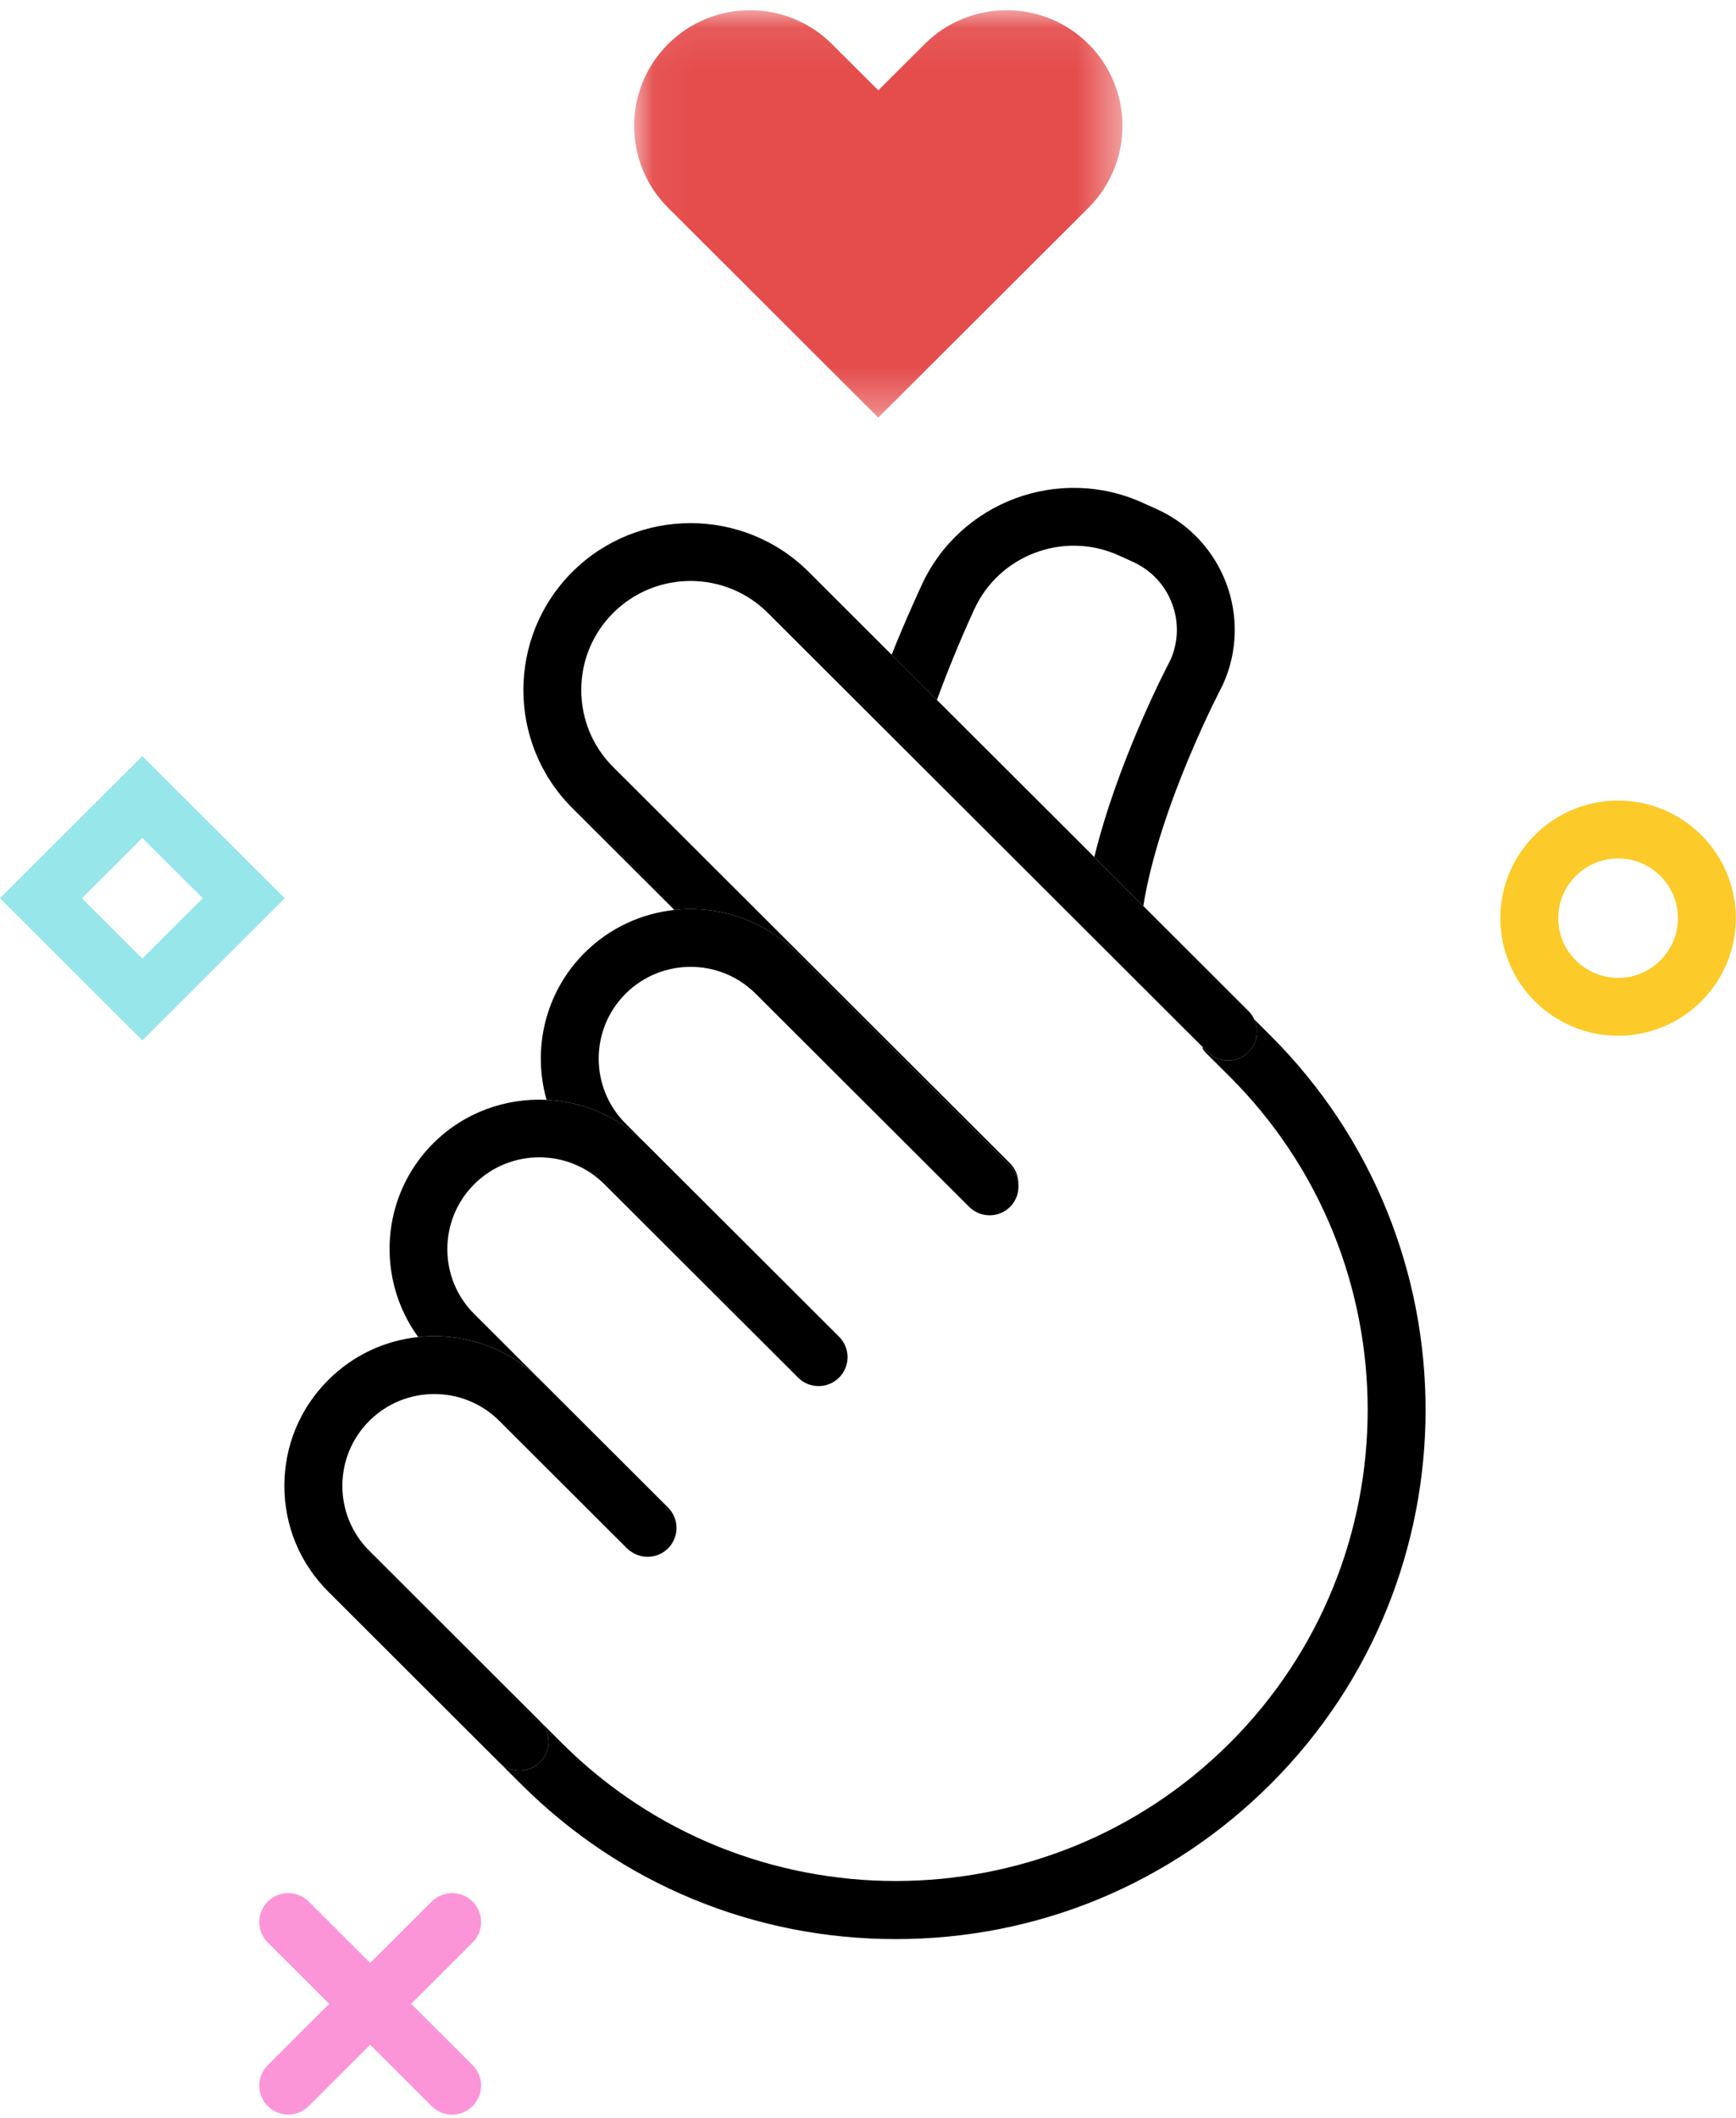 <?xml version="1.0" encoding="UTF-8"?>
<svg width="41px" height="50px" viewBox="0 0 41 50" version="1.1" xmlns="http://www.w3.org/2000/svg" xmlns:xlink="http://www.w3.org/1999/xlink">
    <!-- Generator: sketchtool 56.2 (101010) - https://sketch.com -->
    <title>49E9E047-FE4C-46A4-B7F2-4F89AFE01B73</title>
    <desc>Created with sketchtool.</desc>
    <defs>
        <polygon id="path-1" points="0.045 0.077 11.579 0.077 11.579 9.695 0.045 9.695"></polygon>
    </defs>
    <g id="Public-pages" stroke="none" stroke-width="1" fill="none" fill-rule="evenodd">
        <g id="L-/-homepage" transform="translate(-680, -512)">
            <g id="Header" transform="translate(0, 64)">
                <g id="icon-micro-heart" transform="translate(668, 440)">
                    <rect id="Rectangle" fill-opacity="0" fill="#FFFFFF" x="0" y="0" width="64" height="64"></rect>
                    <g id="Group-27" transform="translate(12, 8)">
                        <path d="M23.006,14.394 C23.594,13.101 25.127,12.527 26.422,13.113 L26.759,13.266 C27.188,13.461 27.516,13.81 27.681,14.25 C27.845,14.685 27.831,15.156 27.644,15.58 C27.507,15.841 26.391,18.001 25.845,20.234 L27.002,21.39 C27.381,19.017 28.847,16.231 28.864,16.199 C28.87,16.187 28.877,16.174 28.882,16.162 C29.596,14.592 28.897,12.735 27.324,12.022 L26.987,11.87 C25.005,10.972 22.659,11.851 21.761,13.827 C21.493,14.409 21.261,14.95 21.058,15.457 L22.128,16.525 C22.377,15.846 22.676,15.112 23.006,14.394" id="Fill-1" fill="#000000"></path>
                        <path d="M30.008,24.451 L29.622,24.065 C29.741,24.318 29.698,24.628 29.488,24.837 C29.221,25.104 28.788,25.104 28.521,24.837 L28.414,24.73 L28.394,24.743 C28.421,24.787 28.452,24.829 28.49,24.867 L29.041,25.416 C33.388,29.755 33.388,36.815 29.041,41.154 C24.693,45.493 17.62,45.493 13.272,41.154 L12.722,40.605 C12.722,40.605 12.721,40.605 12.721,40.604 L12.755,40.638 C13.022,40.905 13.022,41.337 12.755,41.604 C12.621,41.737 12.446,41.804 12.271,41.804 C12.096,41.804 11.921,41.737 11.788,41.604 L12.305,42.12 C14.669,44.48 17.813,45.78 21.157,45.78 C24.5,45.78 27.644,44.48 30.008,42.12 C34.889,37.248 34.889,29.322 30.008,24.451" id="Fill-3" fill="#000000"></path>
                        <path d="M18.814,22.494 L23.856,27.526 C23.979,27.648 24.042,27.805 24.052,27.965 C24.056,27.831 24.021,27.696 23.946,27.579 C23.92,27.538 23.889,27.499 23.854,27.463 L14.484,18.111 C13.996,17.625 13.728,16.978 13.728,16.29 C13.728,15.602 13.996,14.955 14.484,14.469 C15.49,13.465 17.127,13.465 18.133,14.469 L28.414,24.73 L28.521,24.837 C28.788,25.103 29.221,25.103 29.488,24.837 C29.698,24.628 29.741,24.318 29.622,24.065 C29.589,23.995 29.546,23.929 29.488,23.871 L27.002,21.39 L25.845,20.234 L22.128,16.525 L21.058,15.457 L19.101,13.503 C17.561,11.966 15.055,11.967 13.516,13.503 C11.976,15.04 11.976,17.54 13.516,19.077 L15.927,21.483 C16.957,21.372 18.027,21.708 18.814,22.494" id="Fill-7" fill="#000000"></path>
                        <path d="M15.241,26.991 L19.816,31.558 L14.775,26.526 C13.928,25.681 13.928,24.305 14.775,23.46 C15.622,22.615 17,22.615 17.847,23.46 L22.889,28.492 C23.156,28.759 23.589,28.758 23.856,28.492 C24.001,28.347 24.065,28.154 24.052,27.965 C24.042,27.805 23.978,27.648 23.856,27.526 L18.815,22.494 C18.027,21.708 16.957,21.372 15.927,21.483 C15.152,21.567 14.4,21.903 13.807,22.494 C12.867,23.433 12.568,24.772 12.909,25.966 C13.757,26.007 14.594,26.346 15.241,26.991" id="Fill-9" fill="#000000"></path>
                        <path d="M12.761,32.58 L11.201,31.023 C10.791,30.614 10.565,30.069 10.565,29.49 C10.565,28.911 10.791,28.367 11.201,27.957 C12.048,27.112 13.426,27.112 14.273,27.957 L18.849,32.524 C19.116,32.791 19.549,32.791 19.816,32.524 C20.084,32.257 20.084,31.825 19.816,31.558 L15.241,26.991 C14.594,26.346 13.757,26.007 12.909,25.966 C11.946,25.92 10.967,26.259 10.233,26.991 C8.986,28.236 8.87,30.185 9.877,31.566 C10.002,31.553 10.129,31.545 10.257,31.545 C11.203,31.545 12.092,31.912 12.761,32.58" id="Fill-11" fill="#000000"></path>
                        <path d="M12.755,41.604 C13.022,41.337 13.022,40.904 12.755,40.638 L12.721,40.604 L12.633,40.516 L8.721,36.612 C7.874,35.767 7.874,34.391 8.721,33.546 C9.568,32.7 10.946,32.7 11.793,33.546 L14.809,36.556 C14.85,36.596 14.896,36.629 14.943,36.657 C15.206,36.814 15.55,36.782 15.777,36.556 C16.044,36.289 16.044,35.857 15.777,35.59 L12.761,32.58 C12.092,31.912 11.203,31.545 10.257,31.545 C10.129,31.545 10.002,31.553 9.877,31.566 C9.075,31.651 8.331,32.003 7.753,32.58 C7.084,33.247 6.716,34.135 6.716,35.079 C6.716,36.023 7.084,36.91 7.753,37.577 L11.787,41.604 C11.787,41.604 11.788,41.604 11.788,41.604 C11.921,41.737 12.096,41.804 12.271,41.804 C12.446,41.804 12.621,41.737 12.755,41.604" id="Fill-13" fill="#000000"></path>
                        <g id="Group-17" transform="translate(14.931, 0.164)">
                            <mask id="mask-2" fill="white">
                                <use xlink:href="#path-1"></use>
                            </mask>
                            <g id="Clip-16"></g>
                            <path d="M6.907,0.877 L5.812,1.969 L4.718,0.877 C3.649,-0.19 1.916,-0.19 0.847,0.877 C-0.222,1.944 -0.222,3.673 0.847,4.74 L1.942,5.832 L5.812,9.695 L9.683,5.832 L10.778,4.74 C11.846,3.673 11.846,1.944 10.778,0.877 L10.778,0.877 C9.709,-0.19 7.976,-0.19 6.907,0.877" id="Fill-15" fill="#E54C4C" mask="url(#mask-2)"></path>
                        </g>
                        <path d="M11.162,49.723 L11.162,49.723 C10.894,49.99 10.461,49.99 10.194,49.723 L6.323,45.86 C6.056,45.593 6.056,45.161 6.323,44.894 C6.591,44.628 7.024,44.628 7.291,44.894 L11.162,48.757 C11.429,49.024 11.429,49.456 11.162,49.723" id="Fill-18" fill="#FC95D7"></path>
                        <path d="M6.323,49.723 L6.323,49.723 C6.056,49.456 6.056,49.024 6.323,48.757 L10.194,44.894 C10.461,44.628 10.894,44.628 11.162,44.894 C11.429,45.161 11.429,45.593 11.162,45.86 L7.291,49.723 C7.024,49.99 6.591,49.99 6.323,49.723" id="Fill-20" fill="#FC95D7"></path>
                        <path d="M38.215,20.267 C37.436,20.267 36.802,20.899 36.802,21.677 C36.802,22.454 37.436,23.087 38.215,23.087 C38.994,23.087 39.628,22.454 39.628,21.677 C39.628,20.899 38.994,20.267 38.215,20.267 M38.215,24.453 C36.681,24.453 35.434,23.208 35.434,21.677 C35.434,20.146 36.681,18.901 38.215,18.901 C39.748,18.901 40.996,20.146 40.996,21.677 C40.996,23.208 39.748,24.453 38.215,24.453" id="Fill-22" fill="#FCCA29"></path>
                        <g id="Group-26" transform="translate(0, 17.714)" fill="#96E6EA">
                            <path d="M1.935,3.493 L3.362,4.918 L4.79,3.493 L3.362,2.069 L1.935,3.493 Z M3.362,6.849 L-9.6551724e-05,3.493 L3.362,0.137 L6.725,3.493 L3.362,6.849 Z" id="Fill-24"></path>
                        </g>
                    </g>
                </g>
            </g>
        </g>
    </g>
</svg>